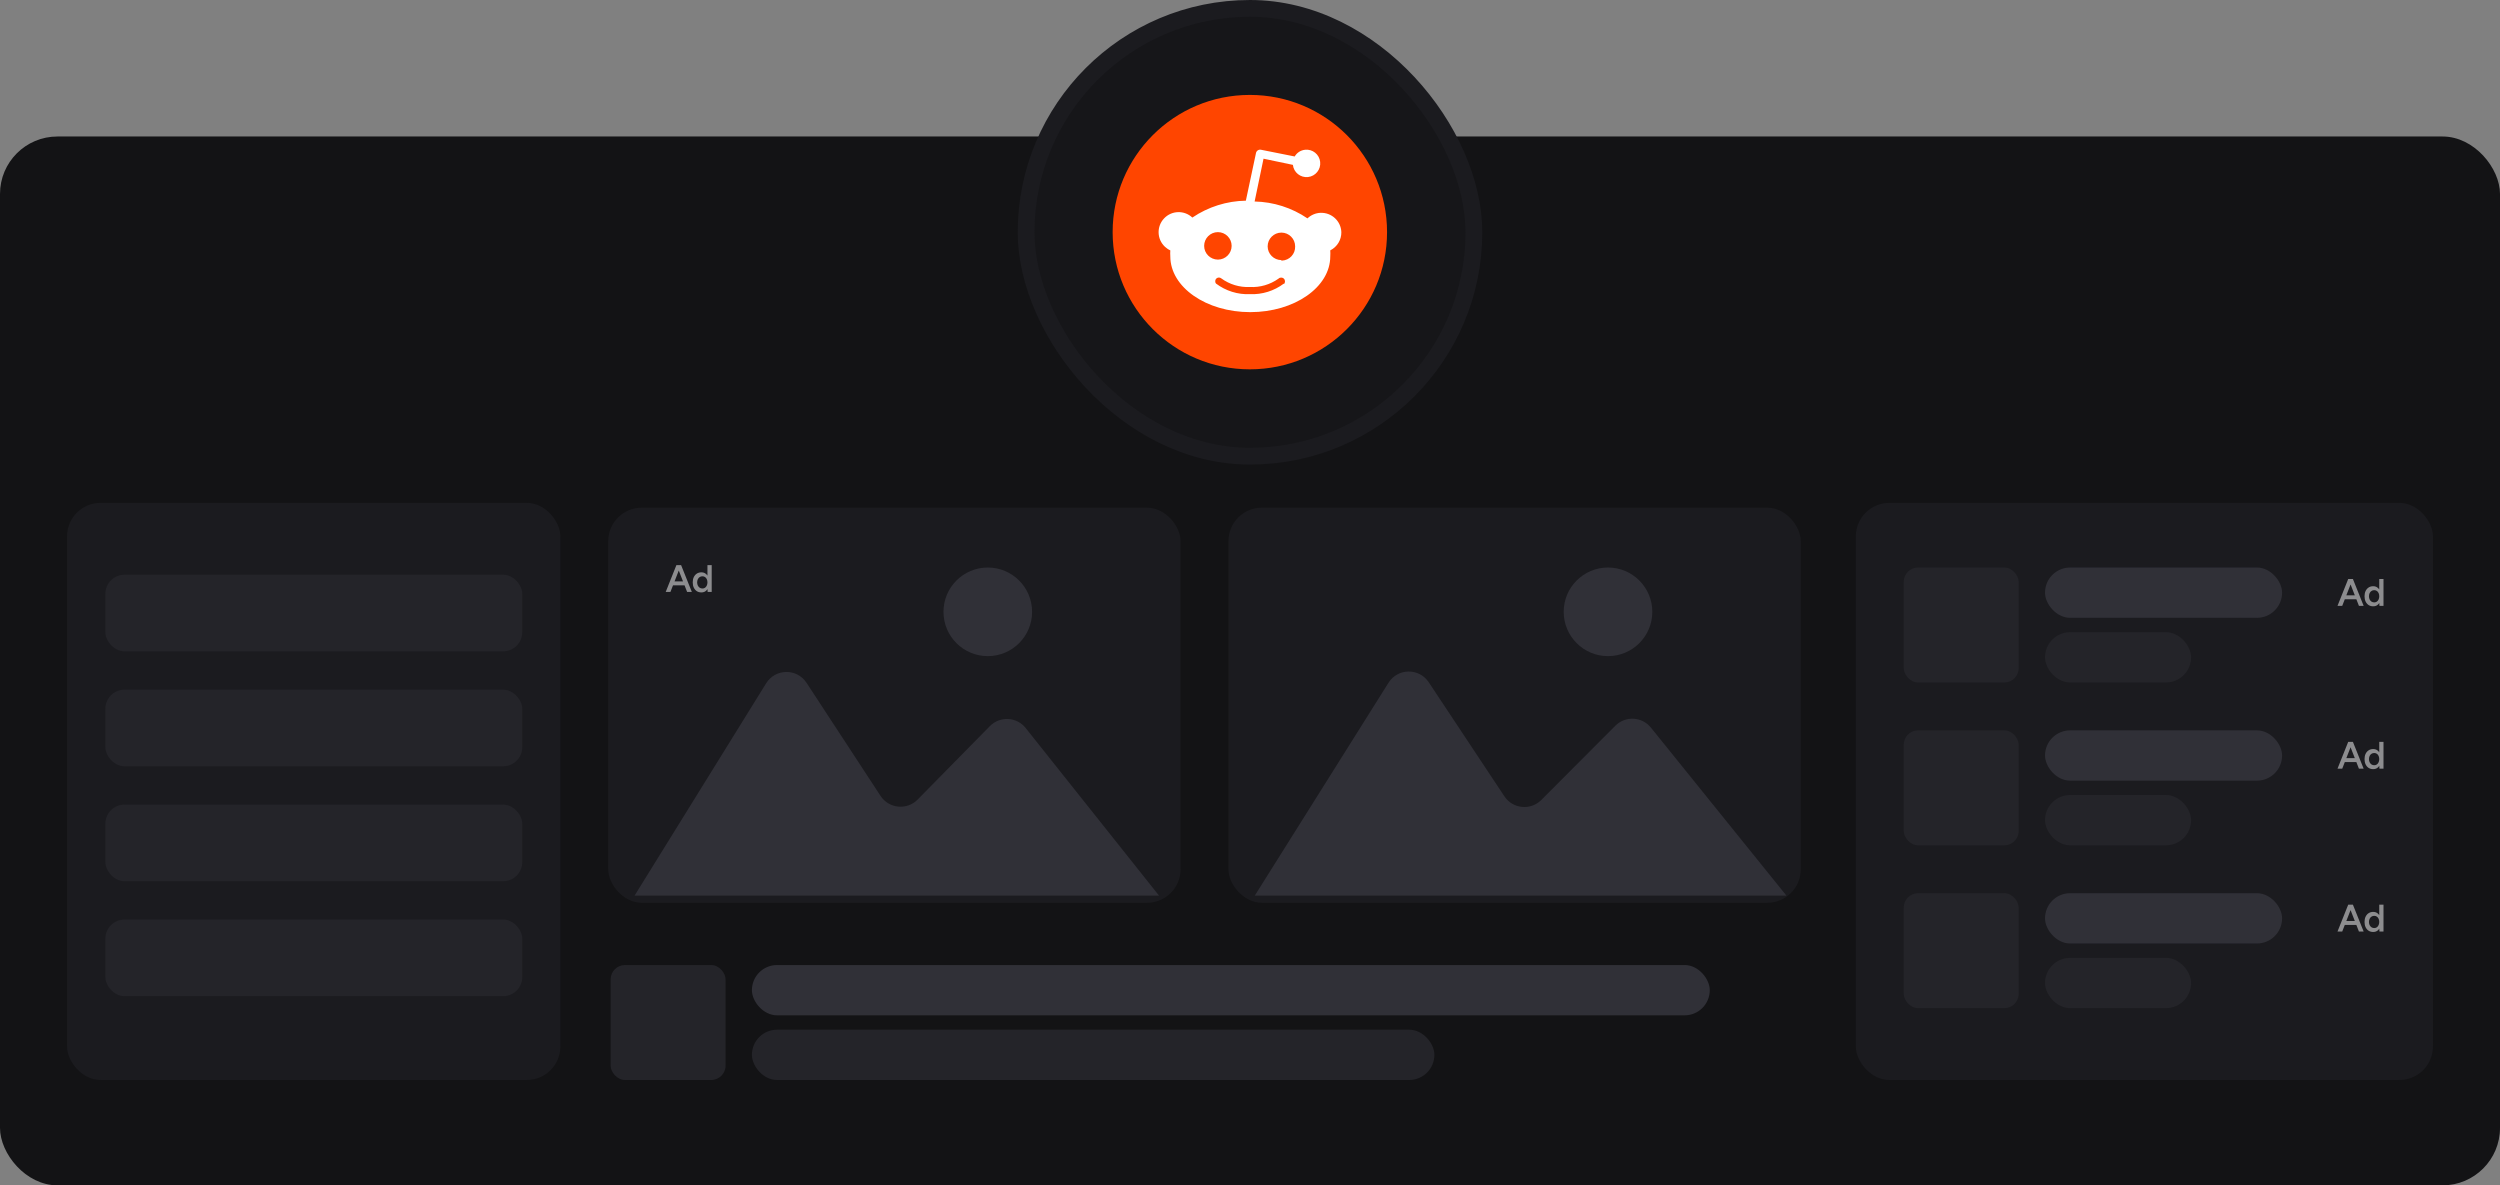 <svg width="1044" height="495" viewBox="0 0 1044 495" fill="none" xmlns="http://www.w3.org/2000/svg">
<rect x="0" y="0" width="1044" height="495" fill="#808080" stroke="none"/>
<g clip-path="url(#clip0_3299_5199)">
<rect y="57" width="1044" height="438" rx="24" fill="#131315"/>
</g>
<rect x="28" y="210" width="206" height="241" rx="14" fill="#1B1B1F"/>
<rect x="44" y="240" width="174.103" height="32" rx="8" fill="#242429"/>
<rect x="44" y="288" width="174.103" height="32" rx="8" fill="#242429"/>
<rect x="44" y="336" width="174.103" height="32" rx="8" fill="#242429"/>
<rect x="44" y="384" width="174.103" height="32" rx="8" fill="#242429"/>
<rect x="428.5" y="3.5" width="187" height="187" rx="93.5" fill="#161619"/>
<rect x="428.5" y="3.5" width="187" height="187" rx="93.5" stroke="#1B1B1F" stroke-width="7"/>
<g clip-path="url(#clip1_3299_5199)">
<path d="M521.934 154.233C553.579 154.233 579.232 128.579 579.232 96.935C579.232 65.29 553.579 39.637 521.934 39.637C490.29 39.637 464.637 65.29 464.637 96.935C464.637 128.579 490.29 154.233 521.934 154.233Z" fill="#FF4500"/>
<path d="M560.149 96.935C559.978 92.321 556.103 88.717 551.475 88.874C549.424 88.945 547.473 89.786 545.992 91.195C539.469 86.751 531.807 84.316 523.93 84.145L527.647 66.271L539.91 68.849C540.251 71.997 543.071 74.276 546.219 73.933C549.366 73.592 551.646 70.772 551.303 67.624C550.961 64.477 548.141 62.197 544.994 62.54C543.185 62.724 541.561 63.779 540.665 65.346L526.622 62.54C525.668 62.326 524.713 62.924 524.499 63.893C524.499 63.907 524.499 63.907 524.499 63.921L520.269 83.804C512.294 83.932 504.532 86.382 497.923 90.854C494.562 87.692 489.264 87.849 486.102 91.224C482.941 94.586 483.097 99.884 486.473 103.046C487.128 103.658 487.882 104.185 488.723 104.556C488.665 105.396 488.665 106.236 488.723 107.077C488.723 119.909 503.677 130.348 522.121 130.348C540.564 130.348 555.519 119.923 555.519 107.077C555.576 106.236 555.576 105.396 555.519 104.556C558.396 103.117 560.206 100.154 560.149 96.935ZM502.851 102.675C502.851 99.513 505.429 96.935 508.591 96.935C511.752 96.935 514.331 99.513 514.331 102.675C514.331 105.837 511.752 108.415 508.591 108.415C505.415 108.386 502.851 105.837 502.851 102.675ZM536.136 118.655V118.427C532.063 121.489 527.078 123.055 521.978 122.842C516.879 123.056 511.895 121.489 507.82 118.427C507.279 117.771 507.379 116.789 508.034 116.248C508.604 115.778 509.416 115.778 510 116.248C513.447 118.769 517.649 120.051 521.921 119.852C526.194 120.079 530.41 118.855 533.899 116.363C534.525 115.75 535.55 115.764 536.164 116.391C536.776 117.017 536.762 118.042 536.136 118.655ZM535.353 108.827C535.253 108.827 535.168 108.827 535.067 108.827L535.111 108.614C531.949 108.614 529.371 106.035 529.371 102.874C529.371 99.712 531.949 97.134 535.111 97.134C538.272 97.134 540.851 99.712 540.851 102.874C540.978 106.036 538.514 108.699 535.353 108.827Z" fill="white"/>
</g>
<rect x="254" y="212" width="239" height="165" rx="14" fill="#1B1B1F"/>
<path d="M319.94 285.346L265 374H484L428.319 304.021C424.581 299.323 417.575 298.954 413.365 303.234L383.202 333.896C378.729 338.443 371.198 337.696 367.706 332.358L336.808 285.139C332.803 279.017 323.794 279.128 319.94 285.346Z" fill="#303037"/>
<circle cx="412.5" cy="255.5" r="18.5" fill="#303037"/>
<rect x="513" y="212" width="239" height="165" rx="14" fill="#1B1B1F"/>
<path d="M579.838 285.116L524 374H746L689.423 303.856C685.688 299.224 678.76 298.86 674.559 303.072L643.646 334.072C639.179 338.551 631.728 337.809 628.232 332.538L596.639 284.908C592.625 278.856 583.701 278.966 579.838 285.116Z" fill="#303037"/>
<circle cx="671.5" cy="255.5" r="18.5" fill="#303037"/>
<rect x="314" y="403" width="400" height="21" rx="10.5" fill="#303037"/>
<rect x="314" y="430" width="285" height="21" rx="10.5" fill="#242429"/>
<rect x="255" y="403" width="48" height="48" rx="6" fill="#242429"/>
<path opacity="0.5" d="M295.509 247.2L295.429 245.712V236H297.205V247.2H295.509ZM292.901 247.392C292.176 247.392 291.541 247.221 290.997 246.88C290.464 246.528 290.042 246.037 289.733 245.408C289.434 244.779 289.285 244.043 289.285 243.2C289.285 242.347 289.434 241.611 289.733 240.992C290.042 240.363 290.464 239.877 290.997 239.536C291.541 239.184 292.176 239.008 292.901 239.008C293.573 239.008 294.149 239.184 294.629 239.536C295.12 239.877 295.493 240.363 295.749 240.992C296.005 241.611 296.133 242.347 296.133 243.2C296.133 244.043 296.005 244.779 295.749 245.408C295.493 246.037 295.12 246.528 294.629 246.88C294.149 247.221 293.573 247.392 292.901 247.392ZM293.349 245.76C293.754 245.76 294.112 245.653 294.421 245.44C294.741 245.216 294.986 244.912 295.157 244.528C295.338 244.144 295.429 243.701 295.429 243.2C295.429 242.699 295.338 242.256 295.157 241.872C294.986 241.488 294.741 241.189 294.421 240.976C294.112 240.763 293.749 240.656 293.333 240.656C292.906 240.656 292.528 240.763 292.197 240.976C291.866 241.189 291.605 241.488 291.413 241.872C291.232 242.256 291.136 242.699 291.125 243.2C291.136 243.701 291.232 244.144 291.413 244.528C291.605 244.912 291.866 245.216 292.197 245.44C292.538 245.653 292.922 245.76 293.349 245.76Z" fill="white"/>
<path opacity="0.5" d="M286.944 247.2L282.576 236H284.432L288.912 247.2H286.944ZM278 247.2L282.464 236H284.336L279.968 247.2H278ZM280.096 244.448V242.8H286.8V244.448H280.096Z" fill="white"/>
<rect x="775" y="210" width="241" height="241" rx="14" fill="#1B1B1F"/>
<rect x="854" y="237" width="99" height="21" rx="10.5" fill="#303037"/>
<rect x="854" y="264" width="61" height="21" rx="10.5" fill="#242429"/>
<rect x="795" y="237" width="48" height="48" rx="6" fill="#242429"/>
<path opacity="0.5" d="M993.654 253L993.574 251.512V241.8H995.35V253H993.654ZM991.046 253.192C990.32 253.192 989.686 253.021 989.142 252.68C988.608 252.328 988.187 251.837 987.878 251.208C987.579 250.578 987.43 249.842 987.43 249C987.43 248.146 987.579 247.41 987.878 246.792C988.187 246.162 988.608 245.677 989.142 245.336C989.686 244.984 990.32 244.808 991.046 244.808C991.718 244.808 992.294 244.984 992.774 245.336C993.264 245.677 993.638 246.162 993.894 246.792C994.15 247.41 994.278 248.146 994.278 249C994.278 249.842 994.15 250.578 993.894 251.208C993.638 251.837 993.264 252.328 992.774 252.68C992.294 253.021 991.718 253.192 991.046 253.192ZM991.494 251.56C991.899 251.56 992.256 251.453 992.566 251.24C992.886 251.016 993.131 250.712 993.302 250.328C993.483 249.944 993.574 249.501 993.574 249C993.574 248.498 993.483 248.056 993.302 247.672C993.131 247.288 992.886 246.989 992.566 246.776C992.256 246.562 991.894 246.456 991.478 246.456C991.051 246.456 990.672 246.562 990.342 246.776C990.011 246.989 989.75 247.288 989.558 247.672C989.376 248.056 989.28 248.498 989.27 249C989.28 249.501 989.376 249.944 989.558 250.328C989.75 250.712 990.011 251.016 990.342 251.24C990.683 251.453 991.067 251.56 991.494 251.56Z" fill="white"/>
<path opacity="0.5" d="M985.089 253L980.721 241.8H982.577L987.057 253H985.089ZM976.145 253L980.609 241.8H982.481L978.113 253H976.145ZM978.241 250.248V248.6H984.945V250.248H978.241Z" fill="white"/>
<rect x="854" y="305" width="99" height="21" rx="10.5" fill="#303037"/>
<rect x="854" y="332" width="61" height="21" rx="10.5" fill="#242429"/>
<rect x="795" y="305" width="48" height="48" rx="6" fill="#242429"/>
<path opacity="0.5" d="M993.654 321L993.574 319.512V309.8H995.35V321H993.654ZM991.046 321.192C990.32 321.192 989.686 321.021 989.142 320.68C988.608 320.328 988.187 319.837 987.878 319.208C987.579 318.578 987.43 317.842 987.43 317C987.43 316.146 987.579 315.41 987.878 314.792C988.187 314.162 988.608 313.677 989.142 313.336C989.686 312.984 990.32 312.808 991.046 312.808C991.718 312.808 992.294 312.984 992.774 313.336C993.264 313.677 993.638 314.162 993.894 314.792C994.15 315.41 994.278 316.146 994.278 317C994.278 317.842 994.15 318.578 993.894 319.208C993.638 319.837 993.264 320.328 992.774 320.68C992.294 321.021 991.718 321.192 991.046 321.192ZM991.494 319.56C991.899 319.56 992.256 319.453 992.566 319.24C992.886 319.016 993.131 318.712 993.302 318.328C993.483 317.944 993.574 317.501 993.574 317C993.574 316.498 993.483 316.056 993.302 315.672C993.131 315.288 992.886 314.989 992.566 314.776C992.256 314.562 991.894 314.456 991.478 314.456C991.051 314.456 990.672 314.562 990.342 314.776C990.011 314.989 989.75 315.288 989.558 315.672C989.376 316.056 989.28 316.498 989.27 317C989.28 317.501 989.376 317.944 989.558 318.328C989.75 318.712 990.011 319.016 990.342 319.24C990.683 319.453 991.067 319.56 991.494 319.56Z" fill="white"/>
<path opacity="0.5" d="M985.089 321L980.721 309.8H982.577L987.057 321H985.089ZM976.145 321L980.609 309.8H982.481L978.113 321H976.145ZM978.241 318.248V316.6H984.945V318.248H978.241Z" fill="white"/>
<rect x="854" y="373" width="99" height="21" rx="10.5" fill="#303037"/>
<rect x="854" y="400" width="61" height="21" rx="10.5" fill="#242429"/>
<rect x="795" y="373" width="48" height="48" rx="6" fill="#242429"/>
<path opacity="0.5" d="M993.654 389L993.574 387.512V377.8H995.35V389H993.654ZM991.046 389.192C990.32 389.192 989.686 389.021 989.142 388.68C988.608 388.328 988.187 387.837 987.878 387.208C987.579 386.578 987.43 385.842 987.43 385C987.43 384.146 987.579 383.41 987.878 382.792C988.187 382.162 988.608 381.677 989.142 381.336C989.686 380.984 990.32 380.808 991.046 380.808C991.718 380.808 992.294 380.984 992.774 381.336C993.264 381.677 993.638 382.162 993.894 382.792C994.15 383.41 994.278 384.146 994.278 385C994.278 385.842 994.15 386.578 993.894 387.208C993.638 387.837 993.264 388.328 992.774 388.68C992.294 389.021 991.718 389.192 991.046 389.192ZM991.494 387.56C991.899 387.56 992.256 387.453 992.566 387.24C992.886 387.016 993.131 386.712 993.302 386.328C993.483 385.944 993.574 385.501 993.574 385C993.574 384.498 993.483 384.056 993.302 383.672C993.131 383.288 992.886 382.989 992.566 382.776C992.256 382.562 991.894 382.456 991.478 382.456C991.051 382.456 990.672 382.562 990.342 382.776C990.011 382.989 989.75 383.288 989.558 383.672C989.376 384.056 989.28 384.498 989.27 385C989.28 385.501 989.376 385.944 989.558 386.328C989.75 386.712 990.011 387.016 990.342 387.24C990.683 387.453 991.067 387.56 991.494 387.56Z" fill="white"/>
<path opacity="0.5" d="M985.089 389L980.721 377.8H982.577L987.057 389H985.089ZM976.145 389L980.609 377.8H982.481L978.113 389H976.145ZM978.241 386.248V384.6H984.945V386.248H978.241Z" fill="white"/>
<defs>
<clipPath id="clip0_3299_5199">
<rect width="1044" height="438" fill="white" transform="translate(0 57)"/>
</clipPath>
<clipPath id="clip1_3299_5199">
<rect width="116" height="116" fill="white" transform="translate(464 39)"/>
</clipPath>
</defs>
</svg>

